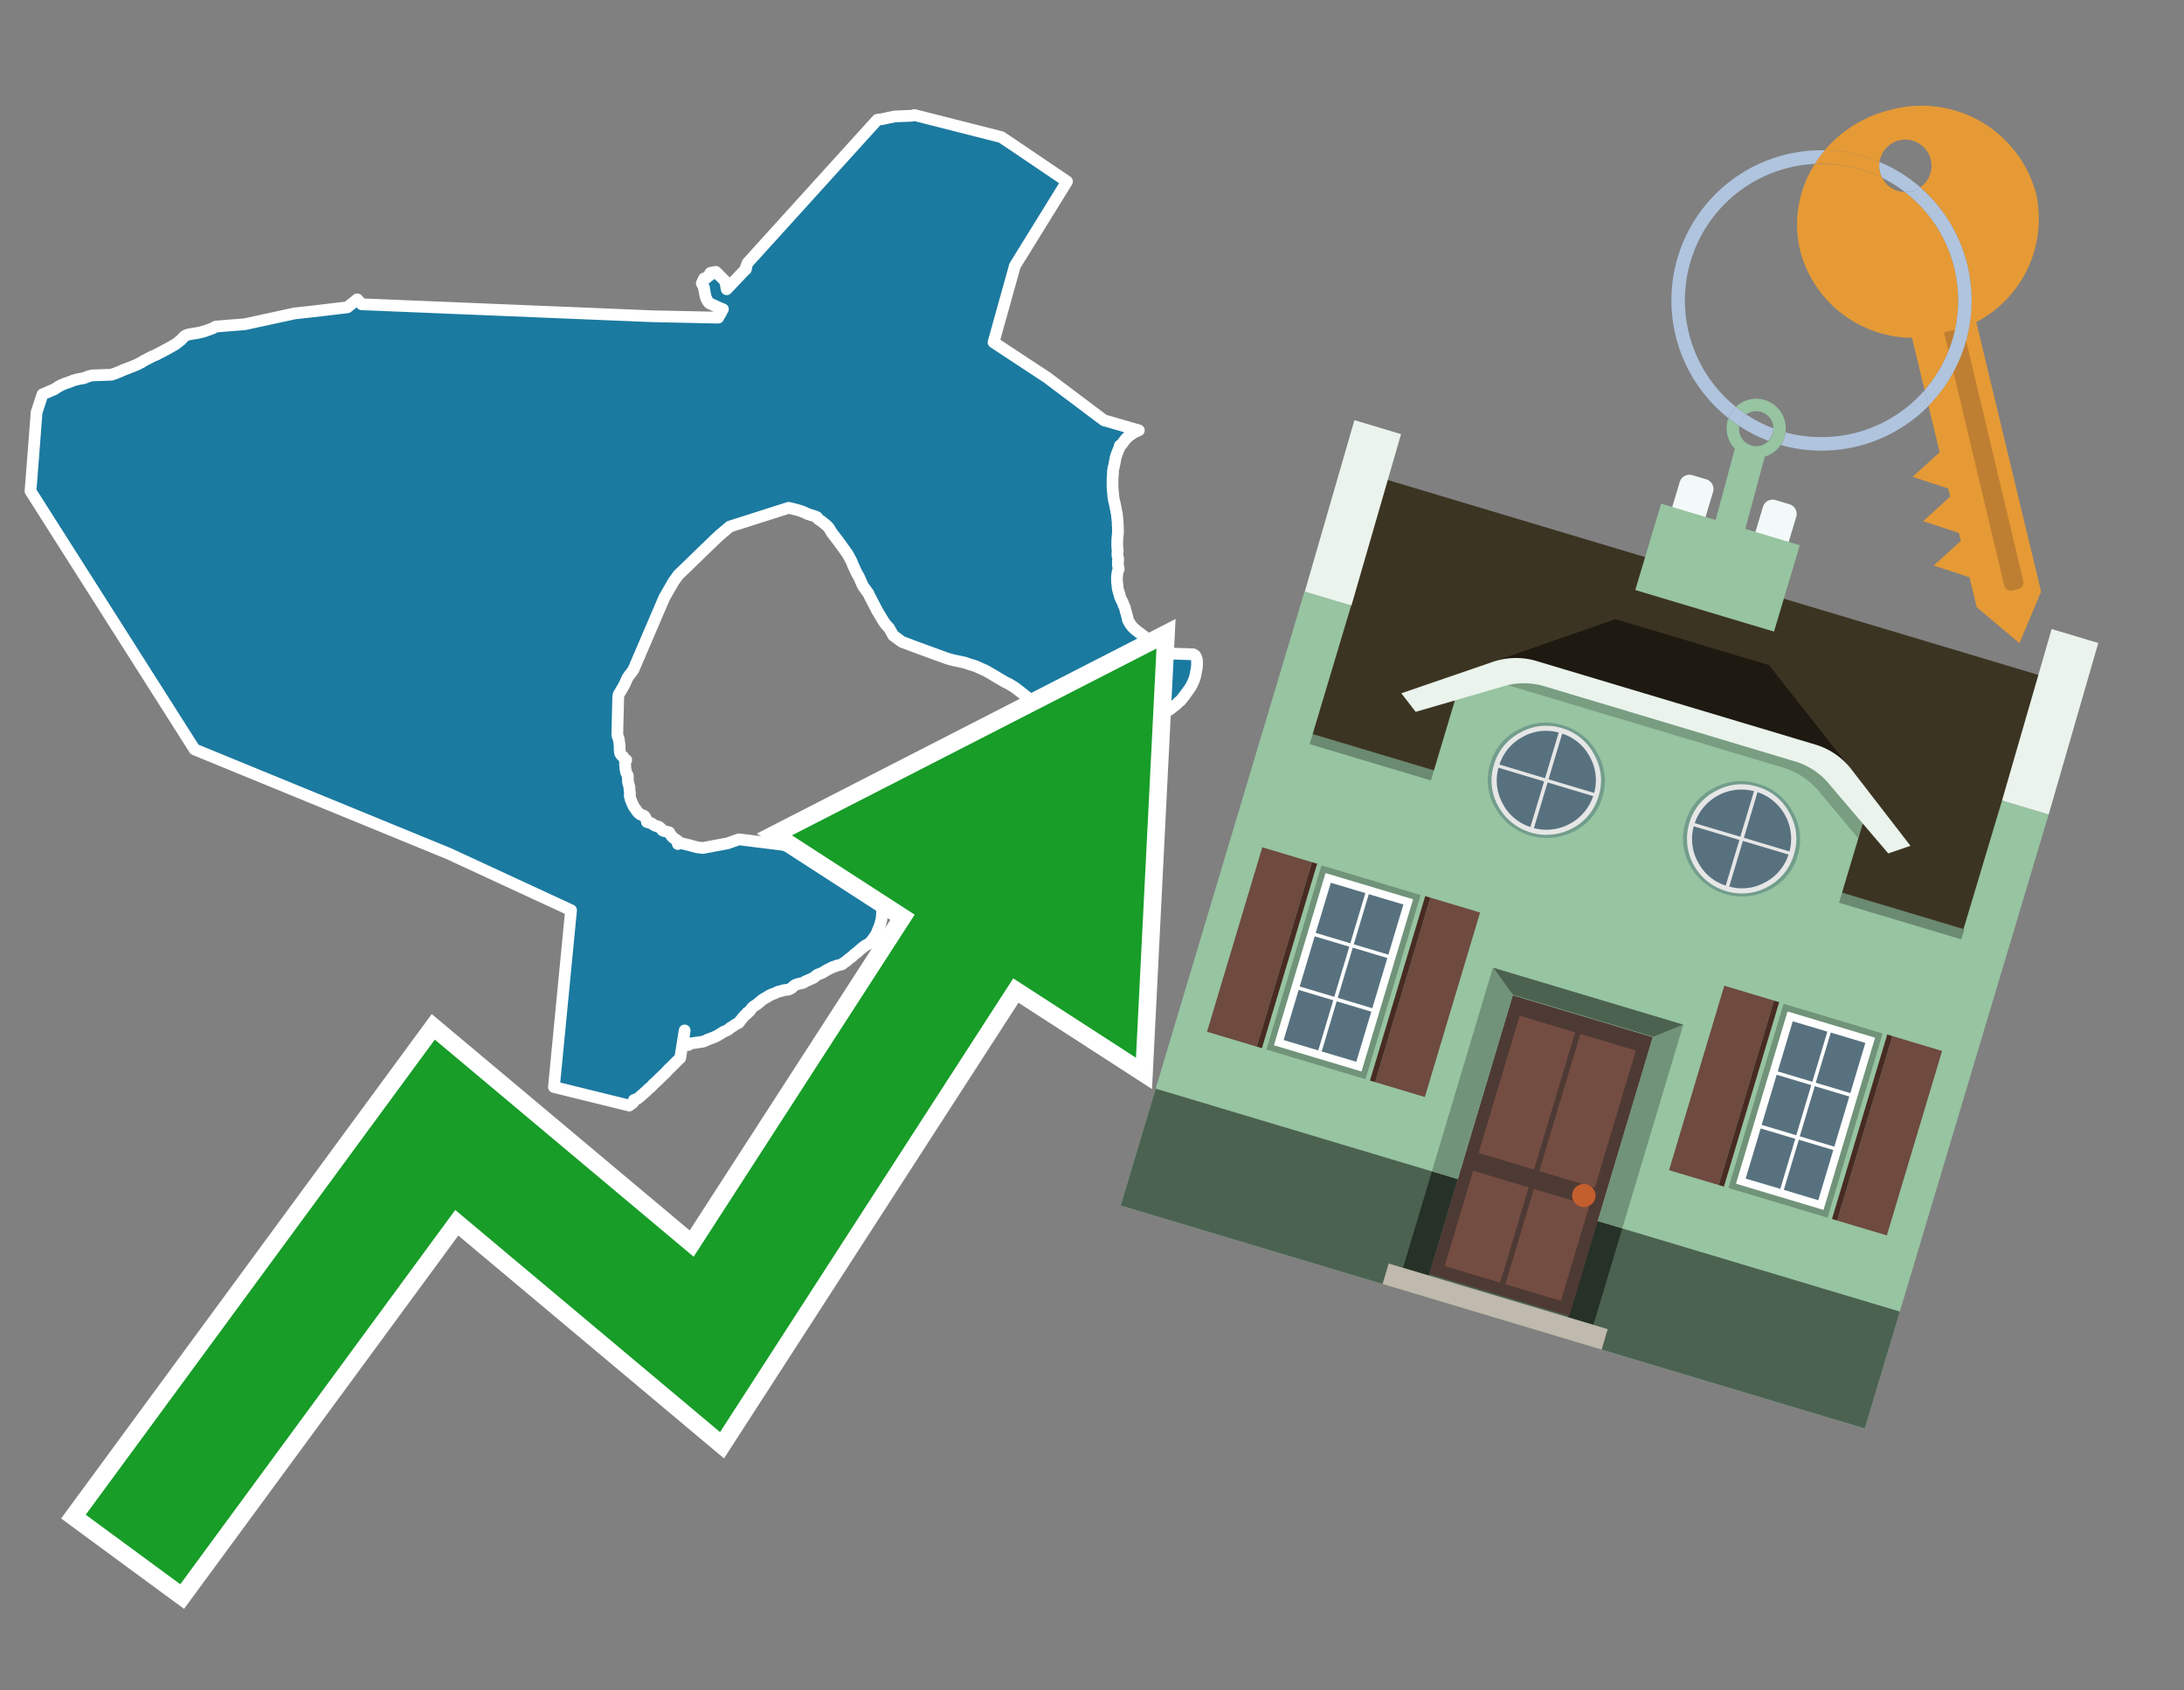 <svg id="Text" xmlns="http://www.w3.org/2000/svg" width="93.05" height="72" viewBox="0 0 93.05 72"><rect x="0" y="0" width="93.05" height="72" fill="#808080" stroke="none"/><polygon points="37.38,5.1 37.61,5.07 37.83,5.02 38.12,4.96 38.85,4.93 38.96,4.9 42.66,5.84 43.11,6.14 45.46,7.73 43.24,11.32 42.33,14.58 44.61,16.08 47.03,17.9 48.52,18.33 48.42,18.37 48.36,18.4 48.3,18.43 48.23,18.48 48.17,18.52 48.1,18.57 48.04,18.62 47.97,18.69 47.92,18.75 47.87,18.82 47.83,18.87 47.8,18.92 47.71,18.98 47.69,19.08 47.66,19.14 47.64,19.19 47.62,19.24 47.6,19.29 47.58,19.34 47.56,19.4 47.54,19.46 47.53,19.49 47.52,19.56 47.46,19.87 47.44,19.93 47.43,20 47.42,20.04 47.42,20.13 47.41,20.25 47.4,20.4 47.4,20.44 47.4,20.54 47.4,20.57 47.4,20.68 47.4,20.73 47.4,20.78 47.41,20.87 47.42,21 47.43,21.08 47.43,21.12 47.44,21.19 47.46,21.3 47.47,21.36 47.49,21.42 47.5,21.48 47.52,21.55 47.52,21.59 47.54,21.67 47.56,21.79 47.58,21.86 47.59,21.92 47.59,21.97 47.6,22.06 47.61,22.16 47.62,22.26 47.62,22.35 47.63,22.46 47.63,22.53 47.63,22.58 47.63,22.65 47.63,22.73 47.62,22.79 47.61,22.9 47.61,22.95 47.6,23.03 47.6,23.13 47.6,23.19 47.6,23.25 47.6,23.29 47.61,23.34 47.61,23.39 47.62,23.45 47.62,23.49 47.61,23.54 47.61,23.57 47.61,23.67 47.63,23.74 47.64,23.81 47.64,23.85 47.63,23.88 47.63,23.96 47.63,24.08 47.64,24.12 47.65,24.15 47.65,24.18 47.66,24.21 47.66,24.25 47.63,24.31 47.62,24.36 47.6,24.46 47.59,24.53 47.59,24.63 47.59,24.71 47.59,24.79 47.6,24.85 47.61,24.94 47.62,25.05 47.63,25.09 47.64,25.15 47.66,25.2 47.67,25.25 47.7,25.32 47.71,25.4 47.74,25.47 47.76,25.51 47.77,25.54 47.81,25.61 47.83,25.66 47.85,25.7 47.86,25.75 47.88,25.79 47.9,25.82 47.92,25.87 47.93,25.91 47.94,25.94 47.96,26.04 47.97,26.07 47.99,26.12 48,26.17 48.01,26.21 48.03,26.27 48.04,26.32 48.04,26.35 48.05,26.38 48.06,26.42 48.1,26.49 48.12,26.52 48.14,26.56 48.2,26.64 48.23,26.68 48.25,26.71 48.34,26.79 48.37,26.82 48.42,26.86 48.46,26.89 48.55,26.96 48.61,27 48.64,27.03 48.75,27.11 48.83,27.17 48.91,27.21 48.98,27.24 49.07,27.29 49.19,27.37 49.25,27.42 49.33,27.48 49.36,27.51 49.39,27.54 49.45,27.62 49.5,27.67 49.54,27.7 49.6,27.74 49.68,27.78 49.86,27.81 49.94,27.84 50.84,27.87 50.92,27.92 50.95,27.97 50.97,28.02 50.99,28.08 51,28.15 51,28.18 51,28.25 51,28.32 50.99,28.41 50.99,28.45 50.98,28.51 50.96,28.6 50.95,28.66 50.93,28.76 50.91,28.84 50.89,28.91 50.87,28.96 50.82,29.08 50.76,29.2 50.74,29.24 50.68,29.33 50.64,29.39 50.58,29.47 50.56,29.5 50.52,29.55 50.48,29.61 50.37,29.75 50.31,29.82 50.29,29.85 50.23,29.89 50.18,29.94 50.13,29.99 50.07,30.04 50.02,30.08 49.96,30.12 49.89,30.18 49.84,30.22 49.73,30.28 49.66,30.31 49.61,30.34 49.51,30.4 49.44,30.43 49.29,30.5 49.19,30.54 49.11,30.58 49.02,30.62 48.93,30.66 48.8,30.71 48.68,30.77 48.56,30.81 48.42,30.86 48.32,30.89 48.26,30.92 48.13,30.96 48.01,31 47.89,31.03 47.77,31.06 47.67,31.09 47.51,31.13 47.37,31.17 47.16,31.21 46.98,31.24 46.7,31.27 43.78,29.71 43.44,29.44 43.23,29.28 43,29.14 42.94,29.11 42.8,29.04 42.75,29.01 42.26,28.72 42,28.57 41.58,28.38 41.49,28.35 41.29,28.29 41.09,28.22 40.61,28.12 40.36,28.05 39.07,27.58 38.43,27.34 38.06,27.07 37.88,26.75 37.74,26.6 37.64,26.46 37.36,25.99 37.04,25.37 37,25.28 36.78,24.98 36.74,24.9 36.59,24.56 36.5,24.41 36.33,24.04 36.29,23.93 36.12,23.61 35.74,23.08 35.44,22.69 35.32,22.49 35.24,22.4 35.13,22.31 35.01,22.21 34.86,22.11 34.81,22.03 34.75,22 34.4,21.89 34.26,21.82 34.1,21.76 34,21.73 33.89,21.7 33.6,21.63 31.09,22.43 30.63,22.82 30.6,22.85 30.44,23 28.9,24.49 28.82,24.6 28.71,24.75 28.31,25.44 26.98,28.54 26.79,28.79 26.73,28.88 26.6,29.17 26.36,29.58 26.35,29.64 26.34,29.67 26.3,31.31 26.31,31.35 26.33,31.38 26.34,31.43 26.36,31.47 26.37,31.54 26.38,31.62 26.39,31.67 26.4,31.76 26.4,31.83 26.4,31.89 26.41,32.02 26.42,32.08 26.45,32.13 26.48,32.17 26.51,32.2 26.56,32.24 26.57,32.27 26.59,32.31 26.62,32.34 26.68,32.37 26.67,32.4 26.64,32.46 26.63,32.54 26.63,32.58 26.64,32.63 26.64,32.68 26.65,32.76 26.67,32.87 26.68,32.91 26.73,33 26.75,33.05 26.75,33.13 26.75,33.21 26.76,33.31 26.77,33.38 26.8,33.46 26.81,33.51 26.82,33.55 26.82,33.6 26.82,33.64 26.84,33.79 26.83,33.89 26.84,33.94 26.85,33.98 26.87,34.05 26.9,34.13 26.97,34.29 26.99,34.33 27.01,34.37 27.04,34.41 27.07,34.45 27.13,34.54 27.15,34.57 27.18,34.6 27.23,34.65 27.28,34.69 27.37,34.72 27.44,34.75 27.48,34.79 27.5,34.82 27.51,34.85 27.53,34.89 27.55,34.92 27.56,34.96 27.56,35.01 27.76,35.07 27.81,35.11 27.86,35.14 27.94,35.18 28.06,35.21 28.14,35.27 28.18,35.31 28.23,35.37 28.3,35.4 28.51,35.45 28.54,35.5 28.57,35.55 28.62,35.62 28.68,35.68 28.73,35.72 28.84,35.79 28.88,35.82 28.9,35.86 28.88,35.95 28.93,35.89 29.41,36.01 29.59,36.06 29.71,36.09 29.94,36.12 31,35.92 31.48,35.75 33.33,35.98 34.18,36.16 34.45,36.2 34.6,36.23 34.78,36.26 34.94,36.3 35.04,36.33 35.2,36.39 35.27,36.42 35.37,36.45 35.46,36.48 35.59,36.52 35.66,36.55 35.76,36.6 35.82,36.64 35.92,36.68 36.06,36.75 36.15,36.79 36.26,36.85 36.36,36.9 36.44,36.94 36.53,36.99 36.66,37.08 36.76,37.15 36.83,37.21 36.89,37.25 36.97,37.31 37.04,37.37 37.07,37.4 37.11,37.44 37.16,37.49 37.22,37.56 37.26,37.6 37.3,37.65 37.33,37.69 37.36,37.75 37.38,37.78 37.4,37.83 37.43,37.91 37.45,37.96 37.47,38.03 37.49,38.1 37.5,38.15 37.53,38.25 37.54,38.31 37.55,38.38 37.57,38.45 37.58,38.6 37.59,38.67 37.58,38.73 37.58,38.85 37.58,38.92 37.57,39.01 37.57,39.05 37.56,39.12 37.54,39.22 37.52,39.29 37.51,39.34 37.49,39.41 37.46,39.48 37.44,39.54 37.41,39.6 37.39,39.65 37.38,39.69 37.35,39.75 37.33,39.8 37.3,39.84 37.25,39.92 37.16,40.04 37.13,40.08 37.09,40.12 37.07,40.16 37.02,40.19 36.93,40.24 36.88,40.27 36.83,40.3 36.78,40.34 36.74,40.37 36.67,40.43 36.63,40.46 36.59,40.5 36.55,40.54 36.48,40.59 36.44,40.62 36.4,40.65 36.33,40.72 36.3,40.75 36.21,40.81 36.1,40.9 36.07,40.93 36.03,40.96 35.95,41.01 35.88,41.07 35.77,41.1 35.65,41.13 35.58,41.16 35.48,41.19 35.38,41.24 35.32,41.27 35.17,41.35 35.11,41.39 35.02,41.44 34.95,41.47 34.87,41.5 34.81,41.53 34.74,41.58 34.69,41.63 34.64,41.66 34.54,41.7 34.48,41.73 34.39,41.77 34.31,41.8 34.27,41.83 34.23,41.86 34.05,41.9 33.94,41.93 33.87,41.96 33.83,41.99 33.78,42.03 33.72,42.09 33.6,42.15 33.37,42.18 33.29,42.21 33.15,42.24 33.05,42.29 32.98,42.32 32.86,42.36 32.81,42.39 32.75,42.42 32.69,42.46 32.64,42.49 32.57,42.53 32.51,42.56 32.45,42.61 32.41,42.64 32.38,42.67 32.26,42.77 32.2,42.81 32.15,42.84 32.1,42.87 32.06,42.91 32.03,42.94 31.99,43 31.96,43.04 31.92,43.09 31.84,43.13 31.83,43.16 31.81,43.19 31.74,43.24 31.7,43.28 31.66,43.33 31.63,43.36 31.6,43.4 31.58,43.43 31.55,43.46 31.53,43.49 31.5,43.54 31.47,43.57 31.4,43.6 31.35,43.63 31.3,43.66 31.26,43.69 31.18,43.74 31.11,43.78 31.06,43.83 31.02,43.86 30.9,43.92 30.82,43.95 30.75,44 30.68,44.04 30.6,44.09 30.53,44.13 30.46,44.16 30.4,44.19 30.26,44.24 30.13,44.29 30.03,44.34 29.94,44.37 29.38,44.45 29.36,44.48 29.33,44.51 29.1,44.41 29.17,43.89 28.98,45.07 28.92,45.12 28.88,45.16 28.74,45.3 28.65,45.39 28.57,45.47 28.48,45.55 28.45,45.59 28.39,45.65 28.35,45.7 28.26,45.78 28.2,45.84 28.15,45.89 28.11,45.92 28.06,45.98 28,46.03 27.93,46.1 27.87,46.15 27.82,46.2 27.77,46.26 27.69,46.33 27.63,46.38 27.57,46.44 27.52,46.49 27.47,46.53 27.38,46.61 27.31,46.67 27.27,46.71 27.21,46.76 27.15,46.8 27.01,46.85 27.02,46.9 26.98,46.96 26.93,47 26.84,47.06 26.81,47.09 23.6,46.3 24.33,38.77 19.12,36.36 8.29,31.92 1.3,20.92 1.56,17.56 1.81,16.8 1.94,16.74 2.02,16.71 2.15,16.65 2.22,16.62 2.3,16.59 2.38,16.54 2.44,16.5 2.5,16.46 2.57,16.43 2.61,16.4 2.69,16.37 2.78,16.33 2.88,16.3 2.96,16.27 3.06,16.23 3.14,16.2 3.25,16.17 3.38,16.14 3.56,16.11 3.72,16.05 3.8,16.02 3.93,15.99 4.76,15.96 4.83,15.93 4.93,15.9 4.99,15.87 5.1,15.83 5.25,15.76 5.41,15.7 5.49,15.67 5.62,15.62 5.81,15.54 5.88,15.51 5.95,15.47 6.02,15.44 6.06,15.41 6.14,15.36 6.2,15.33 6.26,15.3 6.31,15.27 6.38,15.24 6.43,15.21 6.49,15.18 6.56,15.15 6.63,15.12 6.7,15.09 6.74,15.06 6.81,15.03 6.88,14.99 6.95,14.96 6.99,14.93 7.06,14.9 7.1,14.87 7.17,14.84 7.21,14.81 7.28,14.78 7.33,14.75 7.37,14.72 7.43,14.69 7.48,14.66 7.52,14.63 7.62,14.55 7.66,14.52 7.7,14.49 7.73,14.46 7.75,14.43 7.79,14.4 7.81,14.37 7.84,14.34 7.88,14.31 7.93,14.28 8.02,14.25 8.18,14.22 8.37,14.19 8.53,14.16 8.64,14.13 8.74,14.1 8.82,14.07 8.91,14.04 8.98,14.01 9.07,13.98 9.12,13.95 9.19,13.91 10.43,13.81 12.55,13.35 13.28,13.27 14.8,13.09 15.22,12.75 15.41,12.96 27.79,13.47 30.6,13.53 30.72,13.32 30.77,13.22 30.8,13.17 30.71,13.14 30.23,12.92 30.19,12.88 30.15,12.83 30.09,12.71 30.07,12.66 30.06,12.63 30.03,12.48 29.99,12.24 29.96,12.18 29.95,12.15 29.9,12.07 29.92,12.03 29.96,11.94 29.97,11.91 30,11.86 30.11,11.83 30.13,11.8 30.18,11.76 30.24,11.73 30.25,11.69 30.25,11.65 30.27,11.62 30.5,11.58 30.9,11.98 30.96,12.32 31.7,11.54 31.73,11.51 31.78,11.47 31.79,11.43 31.79,11.39 31.79,11.35 31.83,11.26 31.85,11.2 " fill="#1b7aa0" stroke="#fff" stroke-linejoin="round" stroke-width="0.5"/><polygon points="49.272 27.624 33.741 35.58 38.97 38.959 29.553 53.529 18.525 44.281 3.652 64.518 7.681 67.479 19.396 51.538 30.678 60.999 43.169 41.673 48.398 45.053 49.272 27.624" fill="none" stroke="#fff" stroke-miterlimit="10" stroke-width="1.5"/><polygon points="49.272 27.624 33.741 35.58 38.97 38.959 29.553 53.529 18.525 44.281 3.652 64.518 7.681 67.479 19.396 51.538 30.678 60.999 43.169 41.673 48.398 45.053 49.272 27.624" fill="#179d28"/><path d="M80.19,7.577a1.16,1.16,0,0,1-.094-.251,1.114,1.114,0,0,1-.018-.429A6.367,6.367,0,0,0,77.743,6.4a5.269,5.269,0,0,0-.423.577c.1,0,.192-.007.288-.007A5.794,5.794,0,0,1,80.19,7.577Z" fill="#e69a35"/><path d="M77.608,6.4A6.394,6.394,0,0,0,73.64,17.81a1.26,1.26,0,0,1,.317-.48A5.821,5.821,0,0,1,77.32,6.981a5.269,5.269,0,0,1,.423-.577Z" fill="#b0c4de"/><path d="M84.2,13.72a4.962,4.962,0,0,0,2.545-5.48,5.047,5.047,0,0,0-6.179-3.566A5.322,5.322,0,0,0,77.743,6.4a6.367,6.367,0,0,1,2.335.493,1.114,1.114,0,1,1,1.736,1.084,6.392,6.392,0,0,1,.347,9.3l.479,1.985-.438.4-.716.648.92.3.6.2.082.341-.438.4-.716.648.92.3.605.2.082.341-.438.4-.716.649.92.3.605.2.307,1.274,1.821,1.534.921-2.2Z" fill="#e69a35"/><path d="M81.154,8.179a1.115,1.115,0,0,1-.964-.6,5.794,5.794,0,0,0-2.582-.6c-.1,0-.192,0-.288.007a4.783,4.783,0,0,0-.625,3.685,4.962,4.962,0,0,0,4.765,3.715L82,16.617a5.82,5.82,0,0,0-.846-8.438Z" fill="#e69a35"/><path d="M74.1,18.142a6.386,6.386,0,0,0,1.232.63.73.73,0,0,0,.224-.527h0a5.783,5.783,0,0,1-1.159-.593A.733.733,0,0,0,74.1,18.142Z" fill="#b0c4de"/><path d="M74.4,17.652q-.228-.152-.44-.322a1.26,1.26,0,0,0-.317.48c.148.117.3.228.46.332A.733.733,0,0,1,74.4,17.652Z" fill="#b0c4de"/><path d="M74.824,16.984a1.257,1.257,0,0,0-.867.346c.141.114.288.222.44.322a.731.731,0,0,1,1.159.593h0a.732.732,0,1,1-1.463,0,.7.7,0,0,1,.007-.1c-.158-.1-.312-.215-.46-.332a1.258,1.258,0,0,0,.273,1.3l-.979,3.635,1.275.341.98-3.639a1.266,1.266,0,0,0,.681-.5,1.249,1.249,0,0,0,.2-.538,1.328,1.328,0,0,0,.012-.168A1.262,1.262,0,0,0,74.824,16.984Z" fill="#97c4a1"/><path d="M85.974,25.1l-.226.053a.3.3,0,0,1-.362-.223l-2.56-10.777.81-.193L86.2,24.736A.3.3,0,0,1,85.974,25.1Z" fill="#bf7f32"/><path d="M80.1,7.326a1.16,1.16,0,0,0,.094.251,5.833,5.833,0,0,1,.964.6,1.137,1.137,0,0,0,.287-.031,1.108,1.108,0,0,0,.373-.167A6.371,6.371,0,0,0,80.078,6.9,1.114,1.114,0,0,0,80.1,7.326Z" fill="#b0c4de"/><path d="M77.608,18.618a5.836,5.836,0,0,1-1.534-.2,1.24,1.24,0,0,1-.2.537,6.4,6.4,0,0,0,6.291-1.666L82,16.617A5.807,5.807,0,0,1,77.608,18.618Z" fill="#b0c4de"/><path d="M81.814,7.981a1.108,1.108,0,0,1-.373.167,1.137,1.137,0,0,1-.287.031A5.82,5.82,0,0,1,82,16.617l.161.667a6.392,6.392,0,0,0-.347-9.3Z" fill="#b0c4de"/><polygon points="83.79 39.753 55.78 31.364 58.988 20.404 86.964 28.783 83.79 39.753 83.79 39.753" fill="#3c3422" fill-rule="evenodd"/><polygon points="81.705 53.32 87.284 34.692 85.297 34.097 83.656 39.575 55.926 31.269 57.567 25.791 55.579 25.196 47.746 51.348 79.451 60.844 81.705 53.32" fill="#97c4a1" fill-rule="evenodd"/><rect x="69.522" y="21.148" width="0.444" height="28.983" transform="translate(15.592 92.226) rotate(-73.326)" opacity="0.3"/><polygon points="87.284 34.692 85.297 34.097 87.411 26.793 89.398 27.388 87.284 34.692 87.284 34.692" fill="#eaf3ec" fill-rule="evenodd"/><polygon points="57.578 25.794 55.591 25.199 57.705 17.896 59.692 18.491 57.578 25.794 57.578 25.794" fill="#eaf3ec" fill-rule="evenodd"/><polygon points="79.451 60.844 80.943 55.865 49.238 46.369 47.747 51.348 79.451 60.844 79.451 60.844" fill="#4c6251" fill-rule="evenodd"/><path d="M71.566,20.528l-.522,1.743,1.418.425.523-1.744a.432.432,0,0,0-.289-.536l-.593-.177A.431.431,0,0,0,71.566,20.528Z" fill="#f3f9f8" fill-rule="evenodd"/><path d="M75.111,21.589l-.522,1.743,1.418.425.522-1.743a.43.43,0,0,0-.289-.536l-.593-.178A.43.43,0,0,0,75.111,21.589Z" fill="#f3f9f8" fill-rule="evenodd"/><polygon points="75.368 28.329 68.829 26.37 63.807 28.121 78.733 32.591 75.368 28.329" fill="#1e1a11"/><polygon points="78.248 32.422 64.442 28.287 62.236 28.998 60.064 36.247 77.453 41.455 79.651 34.116 78.248 32.422" fill="#97c4a1"/><path d="M77.74,32.516S65.088,28.725,65,28.7l-.938.43,11.892,3.562a3.175,3.175,0,0,1,1.532,1l1.685,2.02.327-1.09Z" fill-rule="evenodd" opacity="0.2"/><path d="M77.35,31.716,65.458,28.154a3.041,3.041,0,0,0-1.854.037l-3.9,1.339.611.79,3.626-1.054a3.045,3.045,0,0,1,1.855-.037l10.673,3.2A3.028,3.028,0,0,1,78,33.477l2.45,2.874.945-.325-2.518-3.26A3.036,3.036,0,0,0,77.35,31.716Z" fill="#eaf3ec"/><polygon points="76.683 23.223 70.773 21.453 69.671 25.132 75.581 26.902 76.683 23.223 76.683 23.223" fill="#97c4a1" fill-rule="evenodd"/><g id="Symbol_9_0_Layer2_0_MEMBER_8_MEMBER_21_MEMBER_0_FILL" data-name="Symbol 9 0 Layer2 0 MEMBER 8 MEMBER 21 MEMBER 0 FILL"><path d="M66.584,30.892a2.39,2.39,0,0,0-1.891.189,2.317,2.317,0,0,0-1.2,1.448A2.345,2.345,0,0,0,63.7,34.4a2.528,2.528,0,0,0,3.367,1.008,2.339,2.339,0,0,0,1.2-1.447,2.313,2.313,0,0,0-.208-1.87A2.394,2.394,0,0,0,66.584,30.892Z" fill="#729d8c"/></g><g id="Symbol_9_0_Layer2_0_MEMBER_8_MEMBER_21_MEMBER_1_FILL" data-name="Symbol 9 0 Layer2 0 MEMBER 8 MEMBER 21 MEMBER 1 FILL"><path d="M66.547,31.016a2.241,2.241,0,0,0-1.769.185,2.213,2.213,0,0,0-1.127,1.376,2.239,2.239,0,0,0,.185,1.768,2.341,2.341,0,0,0,3.145.942,2.234,2.234,0,0,0,1.126-1.376,2.207,2.207,0,0,0-.185-1.768A2.237,2.237,0,0,0,66.547,31.016Z" fill="#e6e6e6"/></g><g id="Symbol_9_0_Layer2_0_MEMBER_8_MEMBER_21_MEMBER_2_MEMBER_0_FILL" data-name="Symbol 9 0 Layer2 0 MEMBER 8 MEMBER 21 MEMBER 2 MEMBER 0 FILL"><path d="M65.787,33.284,63.843,32.7a2.036,2.036,0,0,0,.186,1.539,2.015,2.015,0,0,0,1.175.986Z" fill="#58717f"/></g><g id="Symbol_9_0_Layer2_0_MEMBER_8_MEMBER_21_MEMBER_2_MEMBER_1_FILL" data-name="Symbol 9 0 Layer2 0 MEMBER 8 MEMBER 21 MEMBER 2 MEMBER 1 FILL"><path d="M65.827,33.148l.582-1.944a2.01,2.01,0,0,0-1.523.178,2.037,2.037,0,0,0-1,1.183Z" fill="#58717f"/></g><g id="Symbol_9_0_Layer2_0_MEMBER_8_MEMBER_21_MEMBER_2_MEMBER_2_FILL" data-name="Symbol 9 0 Layer2 0 MEMBER 8 MEMBER 21 MEMBER 2 MEMBER 2 FILL"><path d="M67.878,33.91l-1.943-.582-.582,1.944a2.1,2.1,0,0,0,2.525-1.362Z" fill="#58717f"/></g><g id="Symbol_9_0_Layer2_0_MEMBER_8_MEMBER_21_MEMBER_2_MEMBER_3_FILL" data-name="Symbol 9 0 Layer2 0 MEMBER 8 MEMBER 21 MEMBER 2 MEMBER 3 FILL"><path d="M66.558,31.249l-.582,1.943,1.943.582a2.031,2.031,0,0,0-.186-1.539A2.009,2.009,0,0,0,66.558,31.249Z" fill="#58717f"/></g><g id="Symbol_9_0_Layer2_0_MEMBER_8_MEMBER_21_MEMBER_0_FILL-2" data-name="Symbol 9 0 Layer2 0 MEMBER 8 MEMBER 21 MEMBER 0 FILL"><path d="M74.9,33.384a2.4,2.4,0,0,0-1.891.189,2.316,2.316,0,0,0-1.2,1.448,2.341,2.341,0,0,0,.209,1.87A2.527,2.527,0,0,0,75.387,37.9a2.345,2.345,0,0,0,1.2-1.447,2.314,2.314,0,0,0-.209-1.87A2.389,2.389,0,0,0,74.9,33.384Z" fill="#729d8c"/></g><g id="Symbol_9_0_Layer2_0_MEMBER_8_MEMBER_21_MEMBER_1_FILL-2" data-name="Symbol 9 0 Layer2 0 MEMBER 8 MEMBER 21 MEMBER 1 FILL"><path d="M74.867,33.508a2.239,2.239,0,0,0-1.768.185,2.21,2.21,0,0,0-1.127,1.376,2.316,2.316,0,0,0,1.564,2.883,2.261,2.261,0,0,0,1.765-.173A2.237,2.237,0,0,0,76.428,36.4a2.209,2.209,0,0,0-.185-1.769A2.239,2.239,0,0,0,74.867,33.508Z" fill="#e6e6e6"/></g><g id="Symbol_9_0_Layer2_0_MEMBER_8_MEMBER_21_MEMBER_2_MEMBER_0_FILL-2" data-name="Symbol 9 0 Layer2 0 MEMBER 8 MEMBER 21 MEMBER 2 MEMBER 0 FILL"><path d="M74.107,35.776l-1.943-.582a2.031,2.031,0,0,0,.186,1.539,2.009,2.009,0,0,0,1.175.986Z" fill="#58717f"/></g><g id="Symbol_9_0_Layer2_0_MEMBER_8_MEMBER_21_MEMBER_2_MEMBER_1_FILL-2" data-name="Symbol 9 0 Layer2 0 MEMBER 8 MEMBER 21 MEMBER 2 MEMBER 1 FILL"><path d="M74.148,35.64,74.73,33.7a2.1,2.1,0,0,0-2.525,1.362Z" fill="#58717f"/></g><g id="Symbol_9_0_Layer2_0_MEMBER_8_MEMBER_21_MEMBER_2_MEMBER_2_FILL-2" data-name="Symbol 9 0 Layer2 0 MEMBER 8 MEMBER 21 MEMBER 2 MEMBER 2 FILL"><path d="M76.2,36.4l-1.943-.582-.582,1.944a2.015,2.015,0,0,0,1.523-.178A2.036,2.036,0,0,0,76.2,36.4Z" fill="#58717f"/></g><g id="Symbol_9_0_Layer2_0_MEMBER_8_MEMBER_21_MEMBER_2_MEMBER_3_FILL-2" data-name="Symbol 9 0 Layer2 0 MEMBER 8 MEMBER 21 MEMBER 2 MEMBER 3 FILL"><path d="M74.879,33.741,74.3,35.684l1.943.582a2.1,2.1,0,0,0-1.361-2.525Z" fill="#58717f"/></g><polygon points="51.426 43.946 53.542 44.58 55.896 36.723 53.78 36.089 51.426 43.946 51.426 43.946" fill="#6e4a3f" fill-rule="evenodd"/><polygon points="53.542 44.58 53.764 44.647 56.117 36.789 55.896 36.723 53.542 44.58 53.542 44.58" fill="#482b22" fill-rule="evenodd"/><polygon points="60.706 46.726 58.59 46.092 60.943 38.235 63.059 38.868 60.706 46.726 60.706 46.726" fill="#6e4a3f" fill-rule="evenodd"/><polygon points="58.59 46.092 58.368 46.026 60.722 38.168 60.943 38.235 58.59 46.092 58.59 46.092" fill="#482b22" fill-rule="evenodd"/><rect x="53.146" y="39.209" width="8.19" height="4.408" transform="translate(1.145 84.365) rotate(-73.326)" fill="#719379"/><polygon points="60.205 38.304 56.474 37.187 54.277 44.522 58.008 45.639 60.205 38.304 60.205 38.304" fill="#fff" fill-rule="evenodd"/><path d="M59.792,38.527l-.64,2.136-1.474-.442.639-2.135,1.475.441Zm-1.621-.485-.64,2.136-1.474-.442L56.7,37.6l1.474.442Zm-2.158,1.84,1.475.441-.64,2.136-1.474-.441.639-2.136Zm-.683,2.282,1.474.441-.639,2.136L54.69,44.3l.64-2.135Zm.981,2.621.639-2.136,1.475.442-.64,2.135-1.474-.441Zm2.158-1.84L56.994,42.5l.64-2.136,1.474.442-.639,2.136Z" fill="#58717f" fill-rule="evenodd"/><polygon points="80.39 52.621 78.274 51.988 80.628 44.13 82.743 44.764 80.39 52.621 80.39 52.621" fill="#6e4a3f" fill-rule="evenodd"/><polygon points="78.274 51.988 78.053 51.921 80.406 44.064 80.628 44.13 78.274 51.988 78.274 51.988" fill="#482b22" fill-rule="evenodd"/><polygon points="71.111 49.842 73.227 50.476 75.58 42.619 73.464 41.985 71.111 49.842 71.111 49.842" fill="#6e4a3f" fill-rule="evenodd"/><polygon points="73.227 50.476 73.448 50.542 75.802 42.685 75.58 42.619 73.227 50.476 73.227 50.476" fill="#482b22" fill-rule="evenodd"/><rect x="72.83" y="45.105" width="8.19" height="4.408" transform="translate(9.534 107.426) rotate(-73.326)" fill="#719379"/><polygon points="76.159 43.083 79.889 44.2 77.692 51.535 73.962 50.418 76.159 43.083 76.159 43.083" fill="#fff" fill-rule="evenodd"/><path d="M76.381,43.5l1.475.442-.64,2.135-1.475-.441.64-2.136ZM78,43.981l1.474.442-.64,2.136-1.474-.442L78,43.981Zm.791,2.724-.64,2.135L76.679,48.4l.64-2.136,1.474.442Zm-.684,2.282-.639,2.135L76,50.68l.64-2.135,1.474.442Zm-2.26,1.65L74.375,50.2l.639-2.135,1.475.441-.64,2.136Zm-.791-2.724.64-2.135,1.474.441-.639,2.136-1.475-.442Z" fill="#58717f" fill-rule="evenodd"/><polygon points="67.888 56.431 69.118 52.323 68.019 51.994 66.789 56.102 67.888 56.431 67.888 56.431" fill="#263128" fill-rule="evenodd"/><polygon points="60.877 54.331 62.108 50.223 61.007 49.894 59.776 54.002 60.877 54.331 60.877 54.331" fill="#263128" fill-rule="evenodd"/><g id="Symbol_9_0_Layer2_0_MEMBER_8_MEMBER_12_MEMBER_0_FILL" data-name="Symbol 9 0 Layer2 0 MEMBER 8 MEMBER 12 MEMBER 0 FILL"><path d="M70.418,44.178l-5.965-1.786L60.9,54.27l5.964,1.786Z" fill="#4e3a34"/></g><g id="Symbol_9_0_Layer2_0_MEMBER_8_MEMBER_12_MEMBER_1_MEMBER_0_FILL" data-name="Symbol 9 0 Layer2 0 MEMBER 8 MEMBER 12 MEMBER 1 MEMBER 0 FILL"><path d="M65.358,49.815l1.75-5.843-2.363-.708L63,49.107Z" fill="#744d42"/></g><g id="Symbol_9_0_Layer2_0_MEMBER_8_MEMBER_12_MEMBER_1_MEMBER_1_FILL" data-name="Symbol 9 0 Layer2 0 MEMBER 8 MEMBER 12 MEMBER 1 MEMBER 1 FILL"><path d="M67.331,44.039l-1.75,5.842,2.364.708,1.75-5.842Z" fill="#744d42"/></g><g id="Symbol_9_0_Layer2_0_MEMBER_8_MEMBER_12_MEMBER_2_MEMBER_0_FILL" data-name="Symbol 9 0 Layer2 0 MEMBER 8 MEMBER 12 MEMBER 2 MEMBER 0 FILL"><path d="M63.915,54.633l1.215-4.058-2.363-.707-1.215,4.057Z" fill="#744d42"/></g><g id="Symbol_9_0_Layer2_0_MEMBER_8_MEMBER_12_MEMBER_2_MEMBER_1_FILL" data-name="Symbol 9 0 Layer2 0 MEMBER 8 MEMBER 12 MEMBER 2 MEMBER 1 FILL"><path d="M66.5,55.407l1.215-4.057-2.363-.708L64.138,54.7Z" fill="#744d42"/></g><g id="Symbol_9_0_Layer2_0_MEMBER_8_MEMBER_13_FILL" data-name="Symbol 9 0 Layer2 0 MEMBER 8 MEMBER 13 FILL"><path d="M67.959,51.058a.439.439,0,0,0-.045-.367.487.487,0,0,0-.669-.2.445.445,0,0,0-.239.282.457.457,0,0,0,.041.378.481.481,0,0,0,.293.242.459.459,0,0,0,.377-.042A.453.453,0,0,0,67.959,51.058Z" fill="#c35e2d"/></g><g id="Symbol_9_0_Layer2_0_MEMBER_8_MEMBER_14_FILL" data-name="Symbol 9 0 Layer2 0 MEMBER 8 MEMBER 14 FILL"><path d="M64.557,42.047l-.951-.833-2.6,8.68,1.1.329Z" fill="#719379"/></g><g id="Symbol_9_0_Layer2_0_MEMBER_8_MEMBER_15_FILL" data-name="Symbol 9 0 Layer2 0 MEMBER 8 MEMBER 15 FILL"><path d="M71.718,43.643l-1.2.19L68.072,52.01l1.046.313Z" fill="#719379"/></g><g id="Symbol_9_0_Layer2_0_MEMBER_8_MEMBER_16_FILL" data-name="Symbol 9 0 Layer2 0 MEMBER 8 MEMBER 16 FILL"><path d="M63.627,41.22l.836,1.156,5.961,1.786,1.294-.519Z" fill="#4c6251"/></g><polygon points="58.905 54.69 59.166 53.819 68.498 56.614 68.237 57.485 58.905 54.69 58.905 54.69" fill="#c0b9ad" fill-rule="evenodd"/></svg>